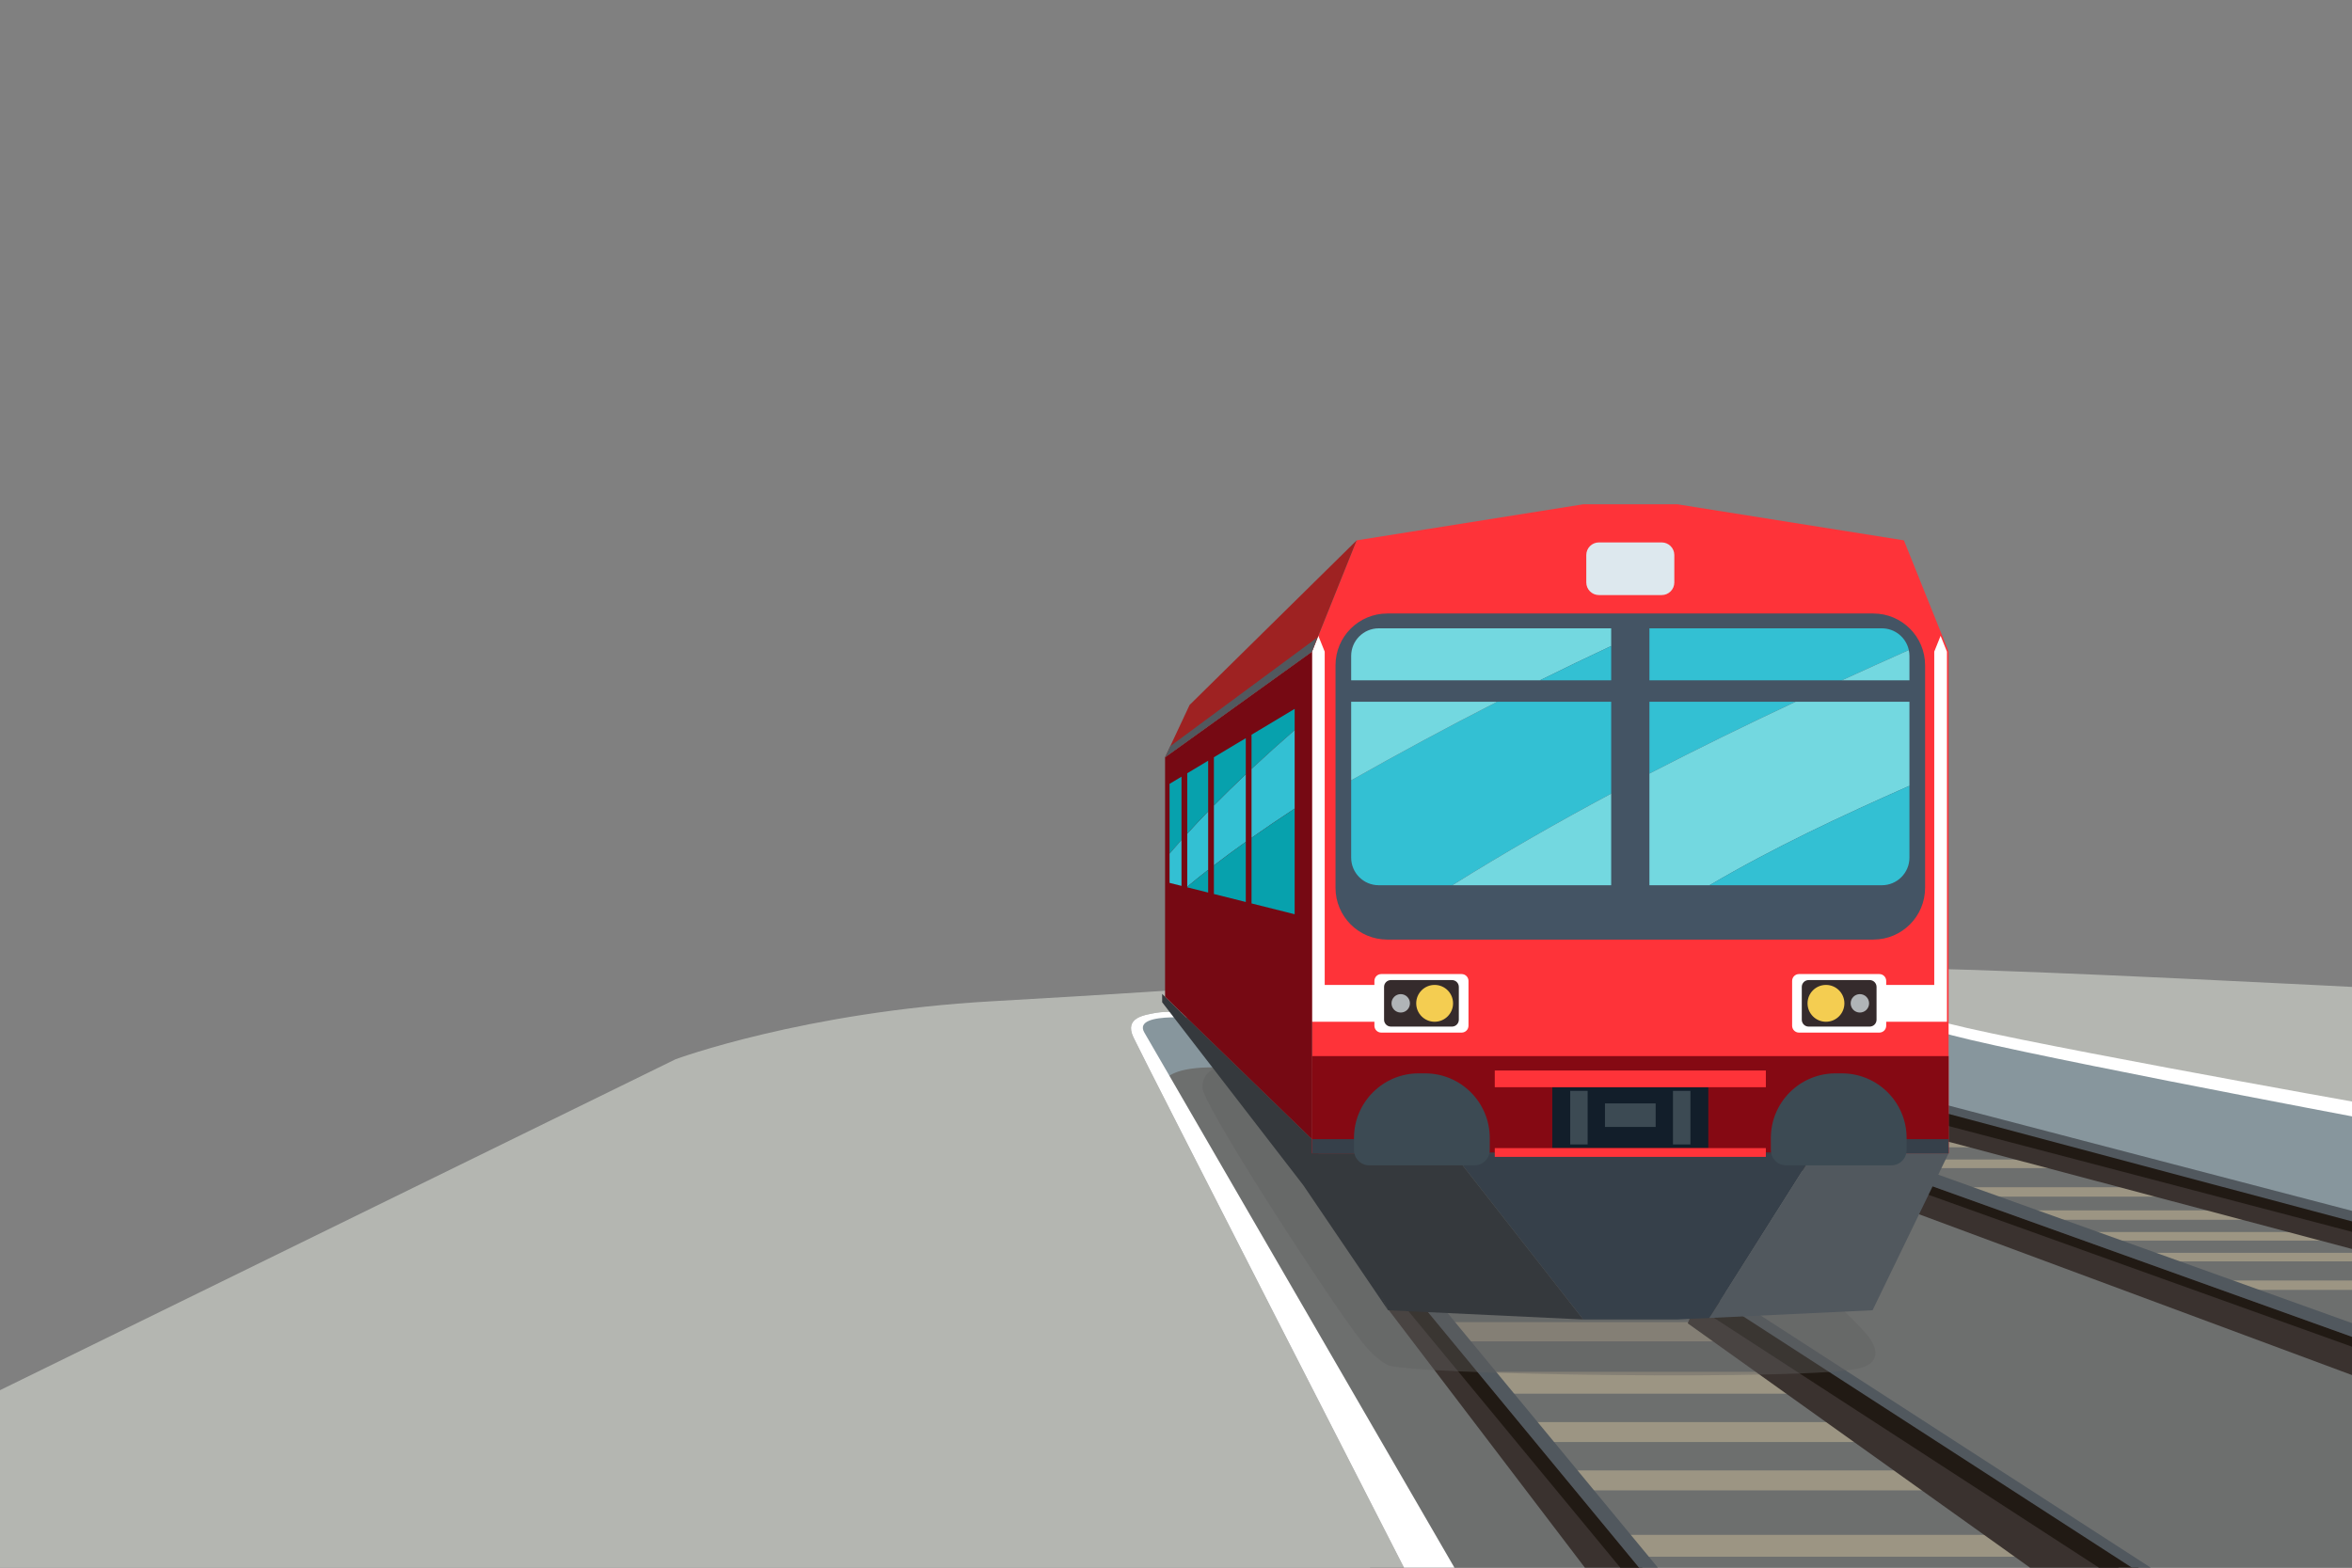 <?xml version="1.0" encoding="utf-8"?>
<!-- Generator: Adobe Illustrator 21.0.0, SVG Export Plug-In . SVG Version: 6.00 Build 0)  -->
<svg version="1.1" xmlns="http://www.w3.org/2000/svg" xmlns:xlink="http://www.w3.org/1999/xlink" x="0px" y="0px" width="750px"
	 height="500px" viewBox="0 0 750 500" style="enable-background:new 0 0 750 500;" xml:space="preserve">
<rect x="0" y="0" width="750" height="500" fill="#808080" stroke="none"/>
<style type="text/css">
	.st0{clip-path:url(#SVGID_2_);fill:none;}
	.st1{clip-path:url(#SVGID_2_);fill:#6D6F6E;}
	.st2{clip-path:url(#SVGID_2_);fill:#9C9583;}
	.st3{clip-path:url(#SVGID_2_);fill:#B4B6B1;}
	.st4{clip-path:url(#SVGID_2_);fill:#FFFFFF;}
	.st5{clip-path:url(#SVGID_2_);fill:#87969D;}
	.st6{clip-path:url(#SVGID_2_);}
	.st7{fill:#3A322F;}
	.st8{fill:#211A14;}
	.st9{fill:#51585E;}
	.st10{fill:#B4B6B1;}
	.st11{fill:#87969D;}
	.st12{fill:#FFFFFF;}
	.st13{opacity:0.4;clip-path:url(#SVGID_2_);}
	.st14{fill:#606060;}
	.st15{fill:#35393D;}
	.st16{fill:#FE3339;}
	.st17{fill:#36404A;}
	.st18{fill:#850913;}
	.st19{fill:#121E2A;}
	.st20{fill:#3C4A53;}
	.st21{fill:#445464;}
	.st22{fill:#33C0D3;}
	.st23{fill:#73D8E0;}
	.st24{fill:#DDE8EE;}
	.st25{fill:#760913;}
	.st26{fill:#9E2222;}
	.st27{fill:#07A1AD;}
	.st28{fill:#352B2C;}
	.st29{fill:#F4CD51;}
	.st30{fill:#B0B4B7;}
	.st31{clip-path:url(#SVGID_2_);fill:#51585E;}
	.st32{clip-path:url(#SVGID_4_);fill:#FFFFFF;}
	.st33{clip-path:url(#SVGID_4_);fill:none;}
	.st34{clip-path:url(#SVGID_4_);fill:#97A1A3;}
	.st35{clip-path:url(#SVGID_4_);fill:#6D6F6E;}
	.st36{clip-path:url(#SVGID_4_);fill:#9C9583;}
	.st37{clip-path:url(#SVGID_4_);fill:#B4B6B1;}
	.st38{clip-path:url(#SVGID_4_);fill:#87969D;}
	.st39{clip-path:url(#SVGID_4_);}
	.st40{clip-path:url(#SVGID_4_);fill:#737878;}
	.st41{opacity:0.4;clip-path:url(#SVGID_4_);}
	.st42{clip-path:url(#SVGID_4_);fill:#452B17;}
	.st43{clip-path:url(#SVGID_4_);fill:#53341E;}
	.st44{clip-path:url(#SVGID_4_);fill:#5E3A22;}
	.st45{clip-path:url(#SVGID_4_);fill:#6C442A;}
	.st46{clip-path:url(#SVGID_4_);fill:#734B31;}
	.st47{clip-path:url(#SVGID_4_);fill:#7E5235;}
	.st48{clip-path:url(#SVGID_4_);fill:#88623B;}
	.st49{clip-path:url(#SVGID_4_);fill:#926C47;}
	.st50{clip-path:url(#SVGID_4_);fill:#51585E;}
	.st51{clip-path:url(#SVGID_4_);fill:#B8BDC1;}
</style>
<g id="BACKGROUND">
	<g>
		<defs>
			<rect id="SVGID_1_" width="750" height="500"/>
		</defs>
		<clipPath id="SVGID_2_">
			<use xlink:href="#SVGID_1_"  style="overflow:visible;"/>
		</clipPath>
		<rect class="st0" width="750" height="500"/>
		<path class="st1" d="M348.254,330.338c0,0,24.031-15.167,58.349-15.25c34.318-0.083,203.748,37.25,203.748,37.25
			s113.903,34.852,159.903,41.759v113.574H440.92L348.254,330.338z"/>
		<rect x="498.18" y="468.98" class="st2" width="129.24" height="6.359"/>
		<rect x="480.123" y="453.563" class="st2" width="129.24" height="6.359"/>
		<rect x="463.342" y="437.53" class="st2" width="119.866" height="6.975"/>
		<rect x="453.405" y="421.674" class="st2" width="111.277" height="6.139"/>
		<rect x="516.342" y="489.529" class="st2" width="136.842" height="6.975"/>
		<polygon class="st2" points="778.51,402.306 675.149,402.306 671.752,399.572 775.114,399.572 		"/>
		<polygon class="st2" points="755.834,395.677 652.473,395.677 649.076,392.943 752.438,392.943 		"/>
		<polygon class="st2" points="726.682,389.049 630.817,389.049 627.092,386.05 722.956,386.05 		"/>
		<polygon class="st2" points="810.42,411.406 700.979,411.406 697.254,408.407 806.695,408.407 		"/>
		<polygon class="st2" points="677.51,372.552 574.149,372.552 570.752,369.819 674.114,369.819 		"/>
		<polygon class="st2" points="654.834,365.924 551.473,365.924 548.076,363.19 651.438,363.19 		"/>
		<polygon class="st2" points="625.682,359.295 529.817,359.295 526.092,356.297 621.956,356.297 		"/>
		<polygon class="st2" points="709.42,381.653 599.979,381.653 596.254,378.654 705.695,378.654 		"/>
		<path class="st3" d="M614.638,309.005c31.385,0.349,141.615,6.083,141.615,6.083L755,357.005c0,0-128.664-21.667-145.372-26.667
			C592.92,325.338,599.377,308.835,614.638,309.005z"/>
		<path class="st4" d="M755,352.217c0,0-124.138-22.101-137.388-26.851s1.058,23.184,1.058,23.184l142.5,37.5L755,352.217z"/>
		<path class="st5" d="M755,357.005c0,0-123.08-23.167-136.33-27.917s0,24.25,0,24.25l142.5,37.5L755,357.005z"/>
		<g class="st6">
			<polygon class="st7" points="548.589,363.745 539.134,350.107 781.717,437.151 782.574,450.661 			"/>
			<polygon class="st8" points="532.439,351.455 541.254,351.455 829.234,454.788 820.418,454.788 			"/>
			<polygon class="st9" points="521.03,344.205 530.705,343.305 818.684,446.638 809.01,447.538 			"/>
		</g>
		<g class="st6">
			<polygon class="st7" points="597.813,357.898 589.903,347.383 785.015,399.68 792.518,409.654 			"/>
			<polygon class="st8" points="563.931,344.088 582.236,344.088 799.815,401.027 781.081,401.027 			"/>
			<polygon class="st9" points="552.185,336.838 561.001,336.838 779.069,393.777 767.259,394.152 			"/>
		</g>
		<g class="st6">
			<polygon class="st7" points="442.523,417.422 446.92,406.907 532.254,510.24 525.492,526.409 			"/>
			<polygon class="st8" points="440.92,408.255 446.92,408.255 532.254,511.588 526.254,511.588 			"/>
			<polygon class="st9" points="440.92,401.005 446.92,401.005 532.254,504.338 526.254,504.338 			"/>
		</g>
		<g class="st6">
			<polygon class="st7" points="538.176,422.065 542.573,411.55 691.101,510.24 684.339,526.409 			"/>
			<polygon class="st8" points="527.962,408.255 540.42,408.255 699.92,511.588 687.17,511.588 			"/>
			<polygon class="st9" points="526.712,401.005 532.712,401.005 692.545,504.338 686.545,504.338 			"/>
		</g>
		<g class="st6">
			<path class="st10" d="M368.754,323.005c2.844-0.53,11.938-0.277,16.5-0.109v-7.808c0,0-33.083,2.25-68.833,4.25
				c-60.158,3.365-101,18.5-101,18.5L-5,445.838v58.5h454.92c0,0-84.479-165.01-88.5-173.5
				C358.42,324.505,364.903,323.723,368.754,323.005z"/>
			<path class="st11" d="M370.715,347.753c0,0-2.955-8.19,19.483-7.255l-12.287-16.394c0,0-18.683-2.325-14.247,5.997
				C369.516,341.079,370.715,347.753,370.715,347.753z"/>
			<path class="st12" d="M364.92,329.338c-4.23-7.301,20.333-4.25,20.333-4.25v-2.192c-4.562-0.169-13.656-0.422-16.5,0.109
				c-3.851,0.718-10.333,1.5-7.333,7.833c4.021,8.49,88.5,173.5,88.5,173.5h16.383L364.92,329.338z"/>
		</g>
		<g class="st13">
			<path class="st14" d="M490.2,342.561c-1.652-0.064-3.451-0.063-5.503-0.081c-20.147-0.17-42.366-5.439-62.397-2.154
				c-8.737,1.433-38.889-6.872-38.889,6.434c-0.462,4.51,35.73,60.542,48.147,77.569c3.06,4.195,6.27,8.526,10.832,11.006
				c5.98,3.251,136.205,5.003,150.524,1.07c1.743-0.479,3.607-1.155,4.55-2.697c1.62-2.648-0.366-5.991-2.397-8.339
				c-12.168-14.06-62.122-55.434-72.444-64.656C513.445,352.512,503.218,343.063,490.2,342.561z"/>
		</g>
		<g class="st6">
			<g>
				<polygon class="st15" points="442.618,417.894 415.587,378.005 370.587,319.671 370.587,317.005 418.368,363.318 				"/>
				<g>
					<polygon class="st16" points="607.118,172.338 534.868,160.838 504.868,160.838 432.618,172.338 418.368,207.838 
						418.368,367.838 621.368,367.838 621.368,207.838 					"/>
					<polygon class="st12" points="422.42,314.13 422.42,207.838 420.394,202.79 418.368,207.838 418.368,314.13 418.368,320.005 
						418.368,325.88 463.35,325.88 463.35,314.13 					"/>
					<polygon class="st12" points="616.79,314.13 616.79,207.838 618.816,202.79 620.842,207.838 620.842,314.13 620.842,320.005 
						620.842,325.88 575.86,325.88 575.86,314.13 					"/>
					<g>
						<polygon class="st17" points="463.385,367.838 504.868,420.838 534.868,420.838 545.047,420.357 578.266,367.838 						"/>
						<polygon class="st15" points="418.368,367.838 442.618,417.894 504.868,420.838 463.385,367.838 						"/>
						<polygon class="st9" points="621.368,367.838 578.266,367.838 545.047,420.357 597.118,417.894 						"/>
					</g>
					<rect x="418.368" y="336.838" class="st18" width="203" height="31"/>
					<rect x="418.368" y="363.318" class="st17" width="203" height="4.52"/>
					<rect x="466.303" y="360.302" class="st18" width="107.13" height="7.273"/>
					<g>
						<rect x="494.993" y="346.76" class="st19" width="49.75" height="19.417"/>
						<g>
							<rect x="500.703" y="347.927" class="st20" width="5.562" height="17.083"/>
							<rect x="533.471" y="347.927" class="st20" width="5.562" height="17.083"/>
						</g>
						<rect x="476.646" y="341.427" class="st16" width="86.444" height="5.333"/>
						<rect x="476.646" y="366.177" class="st16" width="86.444" height="2.798"/>
						<rect x="511.785" y="351.927" class="st20" width="16.167" height="7.5"/>
					</g>
					<path class="st21" d="M597.361,299.671H442.374c-9.116,0-16.507-7.39-16.507-16.507v-70.987c0-9.116,7.39-16.507,16.507-16.507
						h154.987c9.116,0,16.507,7.39,16.507,16.507v70.987C613.868,292.281,606.478,299.671,597.361,299.671z"/>
					<g>
						<g>
							<path class="st22" d="M513.771,223.812h-36.327c-15.694,8.01-31.219,16.38-46.586,25.071v24.662
								c0,4.856,3.937,8.793,8.793,8.793h23.453c16.559-10.351,33.479-20.038,50.666-29.215V223.812z"/>
							<path class="st23" d="M513.771,253.123c-17.187,9.177-34.107,18.863-50.666,29.215h50.666V253.123z"/>
							<path class="st23" d="M430.859,223.812v25.071c15.367-8.691,30.892-17.061,46.586-25.071H430.859z"/>
							<path class="st23" d="M513.771,206.04v-5.639h-74.119c-4.856,0-8.793,3.937-8.793,8.793v7.79h60.187
								C498.584,213.255,506.159,209.607,513.771,206.04z"/>
							<path class="st22" d="M513.771,206.04c-7.613,3.567-15.188,7.216-22.726,10.944h22.726V206.04z"/>
						</g>
						<g>
							<path class="st22" d="M525.964,223.812v22.911c15.379-7.955,30.942-15.555,46.624-22.911H525.964z"/>
							<path class="st23" d="M608.877,223.812h-36.288c-15.682,7.356-31.245,14.956-46.624,22.911v35.615h19.173
								c20.506-12.049,42.032-22.116,63.739-31.709V223.812z"/>
							<path class="st22" d="M545.138,282.338h54.946c4.856,0,8.793-3.937,8.793-8.793v-22.916
								C587.17,260.222,565.644,270.289,545.138,282.338z"/>
							<path class="st22" d="M525.964,200.401v0.013c0.009-0.004,0.019-0.009,0.028-0.013H525.964z"/>
							<path class="st22" d="M600.084,200.401h-74.091c-0.009,0.004-0.019,0.009-0.028,0.013v16.57h61.353
								c7.102-3.256,14.223-6.47,21.356-9.656C607.818,203.369,604.299,200.401,600.084,200.401z"/>
							<path class="st23" d="M587.318,216.984h21.559v-7.79c0-0.641-0.073-1.264-0.203-1.866
								C601.541,210.514,594.42,213.728,587.318,216.984z"/>
						</g>
					</g>
					<path class="st24" d="M529.876,189.793h-20.017c-2.225,0-4.029-1.804-4.029-4.029v-8.737c0-2.225,1.804-4.029,4.029-4.029
						h20.017c2.225,0,4.029,1.804,4.029,4.029v8.737C533.906,187.989,532.102,189.793,529.876,189.793z"/>
					<g>
						<path class="st20" d="M470.19,371.671h-33.57c-2.686,0-4.863-2.177-4.863-4.863v-3.833c0-11.397,9.239-20.637,20.637-20.637
							h2.023c11.397,0,20.637,9.239,20.637,20.637v3.833C475.053,369.494,472.876,371.671,470.19,371.671z"/>
						<path class="st20" d="M603.115,371.671h-33.57c-2.686,0-4.863-2.177-4.863-4.863v-3.833c0-11.397,9.239-20.637,20.637-20.637
							h2.023c11.397,0,20.637,9.239,20.637,20.637v3.833C607.979,369.494,605.801,371.671,603.115,371.671z"/>
					</g>
				</g>
				<polygon class="st25" points="371.515,317.904 418.368,363.318 418.368,207.838 371.515,241.531 				"/>
				<polygon class="st26" points="371.515,241.531 379.337,224.838 432.618,172.338 418.368,207.838 				"/>
			</g>
			<g>
				<path class="st22" d="M385.254,258.781c-2.258,2.331-4.482,4.696-6.667,7.099v16.928c2.189-1.827,4.412-3.619,6.667-5.378
					V258.781z"/>
				<path class="st27" d="M378.587,282.808v0.193l6.667,1.672v-7.242C382.999,279.19,380.776,280.981,378.587,282.808z"/>
				<path class="st27" d="M385.254,242.622l-6.667,3.996v19.262c2.185-2.404,4.409-4.768,6.667-7.099V242.622z"/>
				<path class="st27" d="M376.754,247.717L372.944,250v22.261c1.254-1.467,2.526-2.917,3.809-4.356V247.717z"/>
				<path class="st22" d="M376.754,267.905c-1.283,1.439-2.555,2.888-3.809,4.356v9.326l3.809,0.955V267.905z"/>
				<path class="st22" d="M397.254,246.942c-3.449,3.253-6.843,6.561-10.167,9.94v19.131c3.335-2.559,6.726-5.061,10.167-7.505
					V246.942z"/>
				<path class="st27" d="M387.087,276.012v9.12l10.167,2.549v-19.173C393.813,270.951,390.422,273.453,387.087,276.012z"/>
				<path class="st27" d="M397.254,235.429l-10.167,6.094v15.359c3.324-3.378,6.718-6.687,10.167-9.94V235.429z"/>
				<path class="st27" d="M412.837,226.088l-13.75,8.242v10.907c4.507-4.202,9.095-8.324,13.75-12.378V226.088z"/>
				<path class="st22" d="M412.837,232.858c-4.655,4.054-9.243,8.176-13.75,12.378v21.987c4.528-3.179,9.122-6.278,13.75-9.327
					V232.858z"/>
				<path class="st27" d="M399.087,267.223v20.917l13.75,3.447v-33.691C408.209,260.945,403.615,264.044,399.087,267.223z"/>
			</g>
		</g>
		<g class="st6">
			<g>
				<path class="st12" d="M466.084,329.338h-25.634c-1.206,0-2.183-0.977-2.183-2.183v-14.301c0-1.206,0.977-2.183,2.183-2.183
					h25.634c1.206,0,2.183,0.977,2.183,2.183v14.301C468.266,328.361,467.289,329.338,466.084,329.338z"/>
				<path class="st28" d="M463.003,327.421H443.53c-1.206,0-2.183-0.977-2.183-2.183v-10.468c0-1.206,0.977-2.183,2.183-2.183
					h19.474c1.206,0,2.183,0.977,2.183,2.183v10.468C465.186,326.444,464.209,327.421,463.003,327.421z"/>
				<circle class="st29" cx="457.475" cy="320.005" r="5.875"/>
				<circle class="st30" cx="446.662" cy="320.005" r="2.938"/>
			</g>
			<g>
				<path class="st12" d="M573.652,329.338h25.634c1.206,0,2.183-0.977,2.183-2.183v-14.301c0-1.206-0.977-2.183-2.183-2.183
					h-25.634c-1.206,0-2.183,0.977-2.183,2.183v14.301C571.469,328.361,572.447,329.338,573.652,329.338z"/>
				<path class="st28" d="M576.733,327.421h19.474c1.206,0,2.183-0.977,2.183-2.183v-10.468c0-1.206-0.977-2.183-2.183-2.183
					h-19.474c-1.206,0-2.183,0.977-2.183,2.183v10.468C574.55,326.444,575.527,327.421,576.733,327.421z"/>
				<circle class="st29" cx="582.261" cy="320.005" r="5.875"/>
				<circle class="st30" cx="593.073" cy="320.005" r="2.938"/>
			</g>
		</g>
		<polygon class="st31" points="420.045,203.338 373.181,237.976 371.515,241.531 418.368,207.838 		"/>
	</g>
	<g>
		<defs>
			<rect id="SVGID_3_" x="-638.742" width="500" height="500"/>
		</defs>
		<clipPath id="SVGID_4_">
			<use xlink:href="#SVGID_3_"  style="overflow:visible;"/>
		</clipPath>
		<rect x="-803.851" class="st32" width="750" height="500"/>
		<rect x="-803.851" class="st33" width="750" height="500"/>
		<polygon class="st34" points="-826.358,471.5 -514.374,324.822 -514.374,232.858 -575.581,195.671 -575.581,138.492 
			-835.358,73.937 		"/>
		<path class="st35" d="M-455.597,330.338c0,0,24.031-15.167,58.349-15.25c34.318-0.083,203.748,37.25,203.748,37.25
			s113.903,34.852,159.903,41.759v113.574H-362.93L-455.597,330.338z"/>
		<rect x="-305.671" y="468.98" class="st36" width="129.24" height="6.359"/>
		<rect x="-323.728" y="453.563" class="st36" width="129.24" height="6.359"/>
		<rect x="-340.509" y="437.53" class="st36" width="119.866" height="6.975"/>
		<rect x="-350.445" y="421.674" class="st36" width="111.277" height="6.139"/>
		<rect x="-287.509" y="489.529" class="st36" width="136.842" height="6.975"/>
		<polygon class="st36" points="-25.341,402.306 -128.702,402.306 -132.098,399.572 -28.737,399.572 		"/>
		<polygon class="st36" points="-48.017,395.677 -151.378,395.677 -154.774,392.943 -51.413,392.943 		"/>
		<polygon class="st36" points="-77.169,389.049 -173.033,389.049 -176.759,386.05 -80.895,386.05 		"/>
		<polygon class="st36" points="6.57,411.406 -102.871,411.406 -106.597,408.407 2.844,408.407 		"/>
		<polygon class="st36" points="-126.341,372.552 -229.702,372.552 -233.098,369.819 -129.737,369.819 		"/>
		<polygon class="st36" points="-149.017,365.924 -252.378,365.924 -255.774,363.19 -152.413,363.19 		"/>
		<polygon class="st36" points="-178.169,359.295 -274.033,359.295 -277.759,356.297 -181.895,356.297 		"/>
		<polygon class="st36" points="-94.43,381.653 -203.871,381.653 -207.597,378.654 -98.156,378.654 		"/>
		<path class="st37" d="M-189.212,309.005c31.385,0.349,141.615,6.083,141.615,6.083l-1.254,41.917
			c0,0-128.664-21.667-145.372-26.667S-204.473,308.835-189.212,309.005z"/>
		<path class="st32" d="M-48.851,352.217c0,0-124.138-22.101-137.388-26.851s1.058,23.184,1.058,23.184l142.5,37.5L-48.851,352.217z
			"/>
		<path class="st38" d="M-48.851,357.005c0,0-123.08-23.167-136.33-27.917s0,24.25,0,24.25l142.5,37.5L-48.851,357.005z"/>
		<g class="st39">
			<polygon class="st7" points="-255.262,363.745 -264.717,350.107 -22.134,437.151 -21.277,450.661 			"/>
			<polygon class="st8" points="-271.412,351.455 -262.596,351.455 25.383,454.788 16.567,454.788 			"/>
			<polygon class="st9" points="-282.82,344.205 -273.146,343.305 14.833,446.638 5.159,447.538 			"/>
		</g>
		<g class="st39">
			<polygon class="st7" points="-206.038,357.898 -213.948,347.383 -18.836,399.68 -11.333,409.654 			"/>
			<polygon class="st8" points="-239.92,344.088 -221.615,344.088 -4.036,401.027 -22.769,401.027 			"/>
			<polygon class="st9" points="-251.665,336.838 -242.85,336.838 -24.781,393.777 -36.592,394.152 			"/>
		</g>
		<polygon class="st40" points="-411.68,160.838 -266.942,-148.662 -266.942,-168.662 -549.979,-168.662 -819.93,-5.662 
			-819.93,130.338 		"/>
		<g class="st39">
			<polygon class="st7" points="-361.328,417.422 -356.93,406.907 -271.597,510.24 -278.358,526.409 			"/>
			<polygon class="st8" points="-362.93,408.255 -356.93,408.255 -271.597,511.588 -277.597,511.588 			"/>
			<polygon class="st9" points="-362.93,401.005 -356.93,401.005 -271.597,504.338 -277.597,504.338 			"/>
		</g>
		<g class="st39">
			<polygon class="st7" points="-265.675,422.065 -261.278,411.55 -112.75,510.24 -119.511,526.409 			"/>
			<polygon class="st8" points="-275.889,408.255 -263.43,408.255 -103.93,511.588 -116.68,511.588 			"/>
			<polygon class="st9" points="-277.139,401.005 -271.139,401.005 -111.306,504.338 -117.306,504.338 			"/>
		</g>
		<g class="st39">
			<path class="st10" d="M-435.097,323.005c2.844-0.53,11.938-0.277,16.5-0.109v-7.808c0,0-33.083,2.25-68.833,4.25
				c-60.157,3.365-101,18.5-101,18.5l-220.42,108v58.5h454.92c0,0-84.478-165.01-88.5-173.5
				C-445.43,324.505-438.948,323.723-435.097,323.005z"/>
			<path class="st11" d="M-433.135,347.753c0,0-2.955-8.19,19.483-7.255l-12.287-16.394c0,0-18.683-2.325-14.246,5.997
				C-434.335,341.079-433.135,347.753-433.135,347.753z"/>
			<path class="st12" d="M-438.93,329.338c-4.23-7.301,20.333-4.25,20.333-4.25v-2.192c-4.562-0.169-13.656-0.422-16.5,0.109
				c-3.851,0.718-10.333,1.5-7.333,7.833c4.022,8.49,88.5,173.5,88.5,173.5h16.383L-438.93,329.338z"/>
		</g>
		<g class="st41">
			<path class="st14" d="M-313.651,342.561c-1.652-0.064-3.451-0.063-5.503-0.081c-20.147-0.17-42.366-5.439-62.397-2.154
				c-8.737,1.433-38.889-6.872-38.889,6.434c-0.462,4.51,35.73,60.542,48.147,77.569c3.06,4.195,6.27,8.526,10.832,11.006
				c5.98,3.251,136.205,5.003,150.524,1.07c1.743-0.479,3.607-1.155,4.55-2.697c1.62-2.648-0.366-5.991-2.397-8.339
				c-12.168-14.06-62.122-55.434-72.444-64.656C-290.405,352.512-300.633,343.063-313.651,342.561z"/>
		</g>
		<g class="st39">
			<g>
				<polygon class="st15" points="-361.233,417.894 -388.264,378.005 -433.264,319.671 -433.264,317.005 -385.483,363.318 				"/>
				<g>
					<polygon class="st16" points="-196.733,172.338 -268.983,160.838 -298.983,160.838 -371.233,172.338 -385.483,207.838 
						-385.483,367.838 -182.483,367.838 -182.483,207.838 					"/>
					<polygon class="st12" points="-381.43,314.13 -381.43,207.838 -383.457,202.79 -385.483,207.838 -385.483,314.13 
						-385.483,320.005 -385.483,325.88 -340.501,325.88 -340.501,314.13 					"/>
					<polygon class="st12" points="-187.061,314.13 -187.061,207.838 -185.035,202.79 -183.009,207.838 -183.009,314.13 
						-183.009,320.005 -183.009,325.88 -227.99,325.88 -227.99,314.13 					"/>
					<g>
						<polygon class="st17" points="-340.466,367.838 -298.983,420.838 -268.983,420.838 -258.803,420.357 -225.584,367.838 						
							"/>
						<polygon class="st15" points="-385.483,367.838 -361.233,417.894 -298.983,420.838 -340.466,367.838 						"/>
						<polygon class="st9" points="-182.483,367.838 -225.584,367.838 -258.803,420.357 -206.733,417.894 						"/>
					</g>
					<rect x="-385.483" y="336.838" class="st18" width="203" height="31"/>
					<rect x="-385.483" y="363.318" class="st17" width="203" height="4.52"/>
					<rect x="-337.548" y="360.302" class="st18" width="107.13" height="7.273"/>
					<g>
						<rect x="-308.858" y="346.76" class="st19" width="49.75" height="19.417"/>
						<g>
							<rect x="-303.148" y="347.927" class="st20" width="5.562" height="17.083"/>
							<rect x="-270.379" y="347.927" class="st20" width="5.562" height="17.083"/>
						</g>
						<rect x="-327.205" y="341.427" class="st16" width="86.444" height="5.333"/>
						<rect x="-327.205" y="366.177" class="st16" width="86.444" height="2.798"/>
						<rect x="-292.066" y="351.927" class="st20" width="16.167" height="7.5"/>
					</g>
					<path class="st21" d="M-206.489,299.671h-154.987c-9.116,0-16.507-7.39-16.507-16.507v-70.987
						c0-9.116,7.39-16.507,16.507-16.507h154.987c9.116,0,16.507,7.39,16.507,16.507v70.987
						C-189.983,292.281-197.373,299.671-206.489,299.671z"/>
					<g>
						<g>
							<path class="st22" d="M-290.079,223.812h-36.327c-15.694,8.01-31.218,16.38-46.586,25.071v24.662
								c0,4.856,3.937,8.793,8.793,8.793h23.453c16.559-10.351,33.479-20.038,50.666-29.215V223.812z"/>
							<path class="st23" d="M-290.079,253.123c-17.187,9.177-34.107,18.863-50.666,29.215h50.666V253.123z"/>
							<path class="st23" d="M-372.992,223.812v25.071c15.367-8.691,30.892-17.061,46.586-25.071H-372.992z"/>
							<path class="st23" d="M-290.079,206.04v-5.639h-74.119c-4.856,0-8.793,3.937-8.793,8.793v7.79h60.187
								C-305.267,213.255-297.692,209.607-290.079,206.04z"/>
							<path class="st22" d="M-290.079,206.04c-7.613,3.567-15.188,7.216-22.726,10.944h22.726V206.04z"/>
						</g>
						<g>
							<path class="st22" d="M-277.886,223.812v22.911c15.379-7.955,30.942-15.555,46.624-22.911H-277.886z"/>
							<path class="st23" d="M-194.974,223.812h-36.288c-15.682,7.356-31.245,14.956-46.624,22.911v35.615h19.173
								c20.506-12.049,42.032-22.116,63.739-31.709V223.812z"/>
							<path class="st22" d="M-258.713,282.338h54.946c4.856,0,8.793-3.937,8.793-8.793v-22.916
								C-216.681,260.222-238.207,270.289-258.713,282.338z"/>
							<path class="st22" d="M-277.886,200.401v0.013c0.009-0.004,0.019-0.009,0.028-0.013H-277.886z"/>
							<path class="st22" d="M-203.767,200.401h-74.091c-0.009,0.004-0.019,0.009-0.028,0.013v16.57h61.353
								c7.102-3.256,14.223-6.47,21.356-9.656C-196.033,203.369-199.551,200.401-203.767,200.401z"/>
							<path class="st23" d="M-216.533,216.984h21.559v-7.79c0-0.641-0.073-1.264-0.203-1.866
								C-202.31,210.514-209.431,213.728-216.533,216.984z"/>
						</g>
					</g>
					<path class="st24" d="M-273.974,189.793h-20.017c-2.225,0-4.03-1.804-4.03-4.029v-8.737c0-2.225,1.804-4.029,4.03-4.029h20.017
						c2.225,0,4.029,1.804,4.029,4.029v8.737C-269.945,187.989-271.749,189.793-273.974,189.793z"/>
					<g>
						<path class="st20" d="M-333.661,371.671h-33.57c-2.686,0-4.863-2.177-4.863-4.863v-3.833c0-11.397,9.239-20.637,20.637-20.637
							h2.023c11.397,0,20.637,9.239,20.637,20.637v3.833C-328.797,369.494-330.975,371.671-333.661,371.671z"/>
						<path class="st20" d="M-200.735,371.671h-33.57c-2.686,0-4.863-2.177-4.863-4.863v-3.833c0-11.397,9.239-20.637,20.637-20.637
							h2.023c11.397,0,20.637,9.239,20.637,20.637v3.833C-195.872,369.494-198.049,371.671-200.735,371.671z"/>
					</g>
				</g>
				<polygon class="st25" points="-432.336,317.904 -385.483,363.318 -385.483,207.838 -432.336,241.531 				"/>
				<polygon class="st26" points="-432.336,241.531 -424.514,224.838 -371.233,172.338 -385.483,207.838 				"/>
			</g>
			<g>
				<path class="st22" d="M-418.597,258.781c-2.258,2.331-4.482,4.696-6.667,7.099v16.928c2.189-1.827,4.412-3.619,6.667-5.378
					V258.781z"/>
				<path class="st27" d="M-425.264,282.808v0.193l6.667,1.672v-7.242C-420.852,279.19-423.075,280.981-425.264,282.808z"/>
				<path class="st27" d="M-418.597,242.622l-6.667,3.996v19.262c2.185-2.404,4.409-4.768,6.667-7.099V242.622z"/>
				<path class="st27" d="M-427.097,247.717l-3.809,2.283v22.261c1.254-1.467,2.526-2.917,3.809-4.356V247.717z"/>
				<path class="st22" d="M-427.097,267.905c-1.283,1.439-2.555,2.888-3.809,4.356v9.326l3.809,0.955V267.905z"/>
				<path class="st22" d="M-406.597,246.942c-3.449,3.253-6.843,6.561-10.167,9.94v19.131c3.335-2.559,6.726-5.061,10.167-7.505
					V246.942z"/>
				<path class="st27" d="M-416.764,276.012v9.12l10.167,2.549v-19.173C-410.038,270.951-413.428,273.453-416.764,276.012z"/>
				<path class="st27" d="M-406.597,235.429l-10.167,6.094v15.359c3.324-3.378,6.718-6.687,10.167-9.94V235.429z"/>
				<path class="st27" d="M-391.014,226.088l-13.75,8.242v10.907c4.507-4.202,9.095-8.324,13.75-12.378V226.088z"/>
				<path class="st22" d="M-391.014,232.858c-4.655,4.054-9.243,8.176-13.75,12.378v21.987c4.528-3.179,9.122-6.278,13.75-9.327
					V232.858z"/>
				<path class="st27" d="M-404.764,267.223v20.917l13.75,3.447v-33.691C-395.641,260.945-400.236,264.044-404.764,267.223z"/>
			</g>
		</g>
		<path class="st42" d="M-596.137,372.478v-17.861h-9.835c0,0-2.295-84.582,40.652-132.119s79.38-64.584,137.556-64.584v-7.212
			h-75.923c0,0-50.081,19.275-82.565,64.31c-36.679,50.851-42.515,111.149-42.515,141.021h-8.753v16.446H-596.137z"/>
		<path class="st43" d="M-609.772,377.301v-19.232h-10.591c0,0-2.471-91.078,43.774-142.266
			c46.245-51.187,95.347-69.544,157.991-69.544v-7.766h-91.624c0,0-53.927,20.755-88.906,69.249
			c-39.496,54.756-45.78,119.685-45.78,151.851h-9.425v17.709H-609.772z"/>
		<path class="st44" d="M-627.373,394.638V372.66h-12.102c0,0-2.824-104.079,50.023-162.573
			c52.846-58.494,108.957-79.471,180.544-79.471v-8.875h-104.703c0,0-61.624,23.718-101.596,79.133
			c-45.134,62.572-52.315,136.77-52.315,173.527h-10.771v20.237H-627.373z"/>
		<path class="st45" d="M-650.632,417.019v-26.406h-14.541c0,0-3.393-125.053,60.103-195.334s130.914-95.486,216.926-95.486V89.129
			h-125.802c0,0-74.043,28.497-122.07,95.08c-54.229,75.181-62.857,164.331-62.857,208.495h-12.941v24.315H-650.632z"/>
		<path class="st46" d="M-679.962,435.588v-30.596h-16.848c0,0-3.931-144.895,69.639-226.328
			C-553.6,97.23-475.484,68.027-375.825,68.027V55.671h-145.763c0,0-85.791,33.019-141.438,110.166
			c-62.834,87.111-72.83,190.406-72.83,241.577h-14.994v28.173H-679.962z"/>
		<path class="st47" d="M-720.185,461.271V425.16h-19.885c0,0-4.64-171.009,82.191-267.119
			c86.83-96.11,179.025-130.577,296.646-130.577V12.881h-172.034c0,0-101.253,38.97-166.93,130.022
			c-74.158,102.811-85.956,224.723-85.956,285.117h-17.697v33.251H-720.185z"/>
		<path class="st48" d="M-775.648,492.128v-42.851h-23.596c0,0-5.506-202.928,97.531-316.977
			C-598.676,18.252-479.409-22.648-339.834-22.648v-17.304h-214.009c0,0-120.152,46.243-198.087,154.29
			c-88,122-102,266.667-102,338.333h-21v39.457H-775.648z"/>
		<path class="st49" d="M-875.363,631.928V566.56h-35.996c0,0-8.399-309.563,148.782-483.542s305.061-236.372,517.98-236.372
			v-26.397h-292.407c0,0-183.29,70.544-302.179,235.367c-134.243,186.109-155.599,406.795-155.599,516.122h-32.035v60.191H-875.363z
			"/>
		<polygon class="st50" points="-411.68,160.838 -391.014,147.005 -244.596,-153.355 -266.942,-153.118 		"/>
		<polygon class="st51" points="-133.993,314.56 -133.993,142.577 -53.851,94.311 -53.851,328.713 		"/>
		<g class="st39">
			<g>
				<path class="st12" d="M-337.767,329.338h-25.634c-1.206,0-2.183-0.977-2.183-2.183v-14.301c0-1.206,0.977-2.183,2.183-2.183
					h25.634c1.206,0,2.183,0.977,2.183,2.183v14.301C-335.584,328.361-336.561,329.338-337.767,329.338z"/>
				<path class="st28" d="M-340.847,327.421h-19.474c-1.205,0-2.183-0.977-2.183-2.183v-10.468c0-1.206,0.977-2.183,2.183-2.183
					h19.474c1.206,0,2.183,0.977,2.183,2.183v10.468C-338.665,326.444-339.642,327.421-340.847,327.421z"/>
				<circle class="st29" cx="-346.376" cy="320.005" r="5.875"/>
				<circle class="st30" cx="-357.188" cy="320.005" r="2.938"/>
			</g>
			<g>
				<path class="st12" d="M-230.199,329.338h25.634c1.206,0,2.183-0.977,2.183-2.183v-14.301c0-1.206-0.977-2.183-2.183-2.183
					h-25.634c-1.205,0-2.183,0.977-2.183,2.183v14.301C-232.381,328.361-231.404,329.338-230.199,329.338z"/>
				<path class="st28" d="M-227.118,327.421h19.474c1.206,0,2.183-0.977,2.183-2.183v-10.468c0-1.206-0.977-2.183-2.183-2.183
					h-19.474c-1.206,0-2.183,0.977-2.183,2.183v10.468C-229.301,326.444-228.324,327.421-227.118,327.421z"/>
				<circle class="st29" cx="-221.59" cy="320.005" r="5.875"/>
				<circle class="st30" cx="-210.777" cy="320.005" r="2.938"/>
			</g>
		</g>
		<polygon class="st50" points="-383.805,203.338 -430.67,237.976 -432.336,241.531 -385.483,207.838 		"/>
	</g>
</g>
<g id="DESIGNED_BY_FREEPIK">
	<g>
		<g>
			<path class="st9" d="M-458.434,476.844v-0.16c-0.218,0.249-0.432,0.452-0.644,0.608c-0.211,0.157-0.441,0.276-0.689,0.356
				c-0.247,0.082-0.517,0.122-0.81,0.122c-0.388,0-0.747-0.082-1.078-0.246c-0.33-0.164-0.616-0.399-0.857-0.704
				c-0.242-0.305-0.425-0.662-0.549-1.074c-0.125-0.412-0.187-0.857-0.187-1.336c0-1.013,0.247-1.803,0.742-2.369
				c0.495-0.565,1.146-0.848,1.953-0.848c0.467,0,0.861,0.081,1.181,0.24c0.321,0.161,0.633,0.408,0.938,0.739v-2.392
				c0-0.333,0.066-0.583,0.199-0.754c0.132-0.17,0.321-0.255,0.567-0.255c0.245,0,0.434,0.078,0.567,0.234
				c0.133,0.157,0.199,0.386,0.199,0.692v7.147c0,0.309-0.071,0.54-0.214,0.695c-0.143,0.154-0.326,0.231-0.552,0.231
				c-0.222,0-0.405-0.08-0.549-0.24C-458.362,477.369-458.434,477.141-458.434,476.844z M-461.622,474.464
				c0,0.44,0.068,0.813,0.205,1.122c0.137,0.309,0.324,0.541,0.561,0.697c0.238,0.157,0.497,0.236,0.778,0.236
				c0.285,0,0.545-0.074,0.781-0.223c0.235-0.148,0.423-0.376,0.564-0.682c0.141-0.307,0.211-0.691,0.211-1.149
				c0-0.431-0.07-0.803-0.211-1.114c-0.14-0.31-0.33-0.547-0.57-0.712c-0.24-0.164-0.502-0.245-0.786-0.245
				c-0.297,0-0.562,0.084-0.796,0.252c-0.233,0.168-0.414,0.409-0.543,0.724C-461.558,473.683-461.622,474.048-461.622,474.464z"/>
			<path class="st9" d="M-451.288,474.874h-3.17c0.004,0.367,0.078,0.692,0.223,0.973c0.144,0.281,0.336,0.493,0.576,0.635
				c0.24,0.143,0.504,0.213,0.793,0.213c0.194,0,0.371-0.022,0.531-0.067c0.161-0.047,0.316-0.117,0.466-0.214
				c0.15-0.096,0.289-0.201,0.415-0.312c0.126-0.111,0.29-0.262,0.492-0.452c0.083-0.071,0.202-0.107,0.357-0.107
				c0.166,0,0.3,0.046,0.403,0.137c0.103,0.092,0.155,0.219,0.155,0.386c0,0.146-0.058,0.317-0.172,0.513
				c-0.116,0.196-0.289,0.384-0.52,0.564c-0.232,0.18-0.522,0.329-0.873,0.448c-0.35,0.119-0.753,0.178-1.208,0.178
				c-1.04,0-1.85-0.297-2.428-0.891c-0.578-0.593-0.866-1.399-0.866-2.416c0-0.479,0.071-0.923,0.213-1.332
				c0.143-0.41,0.351-0.761,0.623-1.054c0.273-0.293,0.609-0.517,1.01-0.674c0.399-0.156,0.843-0.234,1.33-0.234
				c0.633,0,1.176,0.132,1.629,0.4c0.454,0.267,0.793,0.612,1.019,1.035c0.225,0.424,0.338,0.856,0.338,1.294
				c0,0.408-0.117,0.672-0.35,0.793C-450.535,474.813-450.864,474.874-451.288,474.874z M-454.457,473.954h2.939
				c-0.039-0.554-0.189-0.969-0.448-1.244c-0.259-0.275-0.6-0.413-1.024-0.413c-0.404,0-0.736,0.139-0.994,0.418
				C-454.245,472.994-454.402,473.408-454.457,473.954z"/>
			<path class="st9" d="M-443.904,475.65c0,0.447-0.108,0.831-0.327,1.149c-0.217,0.318-0.539,0.56-0.965,0.724
				c-0.425,0.164-0.943,0.246-1.552,0.246c-0.582,0-1.08-0.089-1.496-0.267c-0.415-0.178-0.722-0.401-0.92-0.667
				c-0.198-0.268-0.297-0.535-0.297-0.805c0-0.178,0.063-0.33,0.19-0.457c0.126-0.126,0.287-0.19,0.481-0.19
				c0.17,0,0.3,0.042,0.391,0.124c0.091,0.083,0.179,0.2,0.261,0.35c0.166,0.29,0.366,0.504,0.597,0.648
				c0.231,0.142,0.547,0.214,0.947,0.214c0.324,0,0.591-0.073,0.798-0.217c0.207-0.145,0.311-0.31,0.311-0.496
				c0-0.285-0.107-0.492-0.324-0.623c-0.216-0.131-0.571-0.256-1.066-0.375c-0.558-0.138-1.012-0.284-1.362-0.436
				c-0.35-0.151-0.63-0.353-0.84-0.602c-0.21-0.25-0.315-0.557-0.315-0.921c0-0.324,0.097-0.631,0.291-0.92
				c0.194-0.288,0.48-0.519,0.858-0.691c0.377-0.173,0.833-0.259,1.368-0.259c0.42,0,0.797,0.043,1.131,0.131
				c0.335,0.086,0.614,0.204,0.837,0.35c0.224,0.146,0.394,0.308,0.51,0.486c0.117,0.178,0.175,0.352,0.175,0.523
				c0,0.186-0.062,0.338-0.187,0.457c-0.124,0.118-0.301,0.178-0.532,0.178c-0.166,0-0.308-0.048-0.424-0.143
				c-0.117-0.095-0.25-0.237-0.401-0.427c-0.123-0.158-0.266-0.285-0.433-0.38c-0.166-0.095-0.392-0.142-0.677-0.142
				c-0.293,0-0.536,0.062-0.73,0.187c-0.194,0.124-0.291,0.279-0.291,0.465c0,0.171,0.071,0.31,0.213,0.419
				c0.143,0.109,0.335,0.2,0.577,0.27c0.241,0.071,0.573,0.158,0.997,0.261c0.502,0.123,0.912,0.27,1.231,0.44
				c0.318,0.17,0.56,0.371,0.725,0.603C-443.985,475.09-443.904,475.354-443.904,475.65z"/>
			<path class="st9" d="M-442.248,470.428c-0.225,0-0.418-0.07-0.579-0.208c-0.16-0.138-0.24-0.334-0.24-0.588
				c0-0.23,0.082-0.418,0.246-0.567c0.164-0.149,0.356-0.223,0.573-0.223c0.21,0,0.396,0.067,0.558,0.202
				c0.162,0.135,0.244,0.33,0.244,0.588c0,0.25-0.08,0.444-0.238,0.585C-441.842,470.357-442.03,470.428-442.248,470.428z
				 M-441.446,472.101v4.683c0,0.325-0.077,0.571-0.232,0.737c-0.155,0.166-0.35,0.249-0.588,0.249
				c-0.238,0-0.431-0.085-0.579-0.255c-0.149-0.17-0.223-0.414-0.223-0.731v-4.636c0-0.32,0.074-0.561,0.223-0.724
				c0.148-0.162,0.341-0.244,0.579-0.244c0.238,0,0.433,0.081,0.588,0.244C-441.523,471.587-441.446,471.813-441.446,472.101z"/>
			<path class="st9" d="M-434.347,472.369v4.707c0,0.538-0.058,1.002-0.173,1.39c-0.114,0.387-0.298,0.708-0.552,0.961
				c-0.253,0.253-0.585,0.441-0.994,0.563c-0.41,0.123-0.919,0.184-1.529,0.184c-0.558,0-1.056-0.078-1.496-0.234
				c-0.439-0.157-0.777-0.358-1.015-0.605c-0.237-0.247-0.356-0.502-0.356-0.763c0-0.198,0.067-0.359,0.202-0.483
				c0.134-0.125,0.297-0.187,0.486-0.187c0.237,0,0.445,0.105,0.623,0.314c0.087,0.107,0.177,0.216,0.27,0.324
				c0.093,0.109,0.197,0.202,0.309,0.279c0.113,0.076,0.248,0.134,0.407,0.172c0.158,0.037,0.341,0.056,0.546,0.056
				c0.42,0,0.745-0.058,0.977-0.175c0.232-0.117,0.394-0.28,0.487-0.49c0.093-0.209,0.147-0.433,0.163-0.673
				c0.016-0.24,0.027-0.624,0.035-1.155c-0.25,0.349-0.537,0.615-0.864,0.796c-0.326,0.182-0.715,0.273-1.166,0.273
				c-0.542,0-1.016-0.139-1.422-0.416c-0.405-0.277-0.717-0.665-0.934-1.163c-0.218-0.499-0.326-1.074-0.326-1.727
				c0-0.487,0.066-0.927,0.198-1.318c0.133-0.392,0.322-0.723,0.567-0.992c0.245-0.269,0.528-0.472,0.849-0.609
				c0.32-0.136,0.673-0.204,1.057-0.204c0.459,0,0.857,0.089,1.193,0.264c0.336,0.177,0.649,0.453,0.938,0.829v-0.22
				c0-0.281,0.069-0.498,0.208-0.653c0.139-0.154,0.317-0.231,0.535-0.231c0.313,0,0.52,0.103,0.623,0.306
				C-434.399,471.691-434.347,471.985-434.347,472.369z M-439.043,474.422c0,0.657,0.143,1.154,0.43,1.49
				c0.287,0.337,0.658,0.505,1.113,0.505c0.269,0,0.523-0.073,0.762-0.217c0.24-0.145,0.435-0.363,0.585-0.653
				c0.15-0.291,0.226-0.644,0.226-1.06c0-0.66-0.145-1.176-0.436-1.543c-0.291-0.368-0.674-0.552-1.149-0.552
				c-0.463,0-0.834,0.176-1.113,0.529C-438.904,473.273-439.043,473.774-439.043,474.422z"/>
			<path class="st9" d="M-431.772,472.077v0.196c0.284-0.376,0.596-0.652,0.935-0.828c0.339-0.176,0.727-0.264,1.166-0.264
				c0.428,0,0.809,0.094,1.146,0.28c0.336,0.186,0.588,0.449,0.753,0.789c0.107,0.198,0.176,0.413,0.208,0.642
				c0.032,0.23,0.048,0.522,0.048,0.879v3.015c0,0.325-0.074,0.571-0.223,0.737c-0.148,0.166-0.341,0.249-0.579,0.249
				c-0.242,0-0.437-0.085-0.588-0.255c-0.151-0.17-0.225-0.414-0.225-0.731v-2.701c0-0.534-0.075-0.943-0.223-1.226
				c-0.149-0.283-0.444-0.425-0.888-0.425c-0.288,0-0.552,0.086-0.789,0.258c-0.237,0.173-0.412,0.41-0.522,0.71
				c-0.079,0.242-0.119,0.692-0.119,1.353v2.03c0,0.328-0.077,0.576-0.228,0.74c-0.152,0.164-0.349,0.246-0.59,0.246
				c-0.234,0-0.425-0.085-0.576-0.255c-0.15-0.17-0.225-0.414-0.225-0.731v-4.683c0-0.309,0.067-0.54,0.202-0.692
				c0.135-0.152,0.319-0.228,0.552-0.228c0.143,0,0.272,0.034,0.387,0.101c0.114,0.068,0.207,0.168,0.276,0.302
				C-431.806,471.719-431.772,471.884-431.772,472.077z"/>
			<path class="st9" d="M-421.913,474.874h-3.17c0.004,0.367,0.078,0.692,0.223,0.973c0.144,0.281,0.336,0.493,0.576,0.635
				c0.239,0.143,0.503,0.213,0.792,0.213c0.194,0,0.371-0.022,0.532-0.067c0.16-0.047,0.315-0.117,0.466-0.214
				c0.15-0.096,0.288-0.201,0.416-0.312c0.126-0.111,0.29-0.262,0.492-0.452c0.083-0.071,0.202-0.107,0.356-0.107
				c0.166,0,0.301,0.046,0.404,0.137c0.103,0.092,0.154,0.219,0.154,0.386c0,0.146-0.057,0.317-0.172,0.513
				c-0.115,0.196-0.288,0.384-0.52,0.564c-0.232,0.18-0.522,0.329-0.872,0.448c-0.35,0.119-0.753,0.178-1.208,0.178
				c-1.041,0-1.85-0.297-2.428-0.891c-0.577-0.593-0.866-1.399-0.866-2.416c0-0.479,0.071-0.923,0.214-1.332
				c0.143-0.41,0.351-0.761,0.624-1.054c0.273-0.293,0.609-0.517,1.009-0.674c0.399-0.156,0.843-0.234,1.33-0.234
				c0.633,0,1.175,0.132,1.629,0.4c0.453,0.267,0.793,0.612,1.019,1.035c0.225,0.424,0.339,0.856,0.339,1.294
				c0,0.408-0.117,0.672-0.35,0.793C-421.16,474.813-421.489,474.874-421.913,474.874z M-425.082,473.954h2.938
				c-0.039-0.554-0.189-0.969-0.448-1.244c-0.259-0.275-0.601-0.413-1.024-0.413c-0.404,0-0.736,0.139-0.995,0.418
				C-424.87,472.994-425.027,473.408-425.082,473.954z"/>
			<path class="st9" d="M-415.306,476.844v-0.16c-0.218,0.249-0.432,0.452-0.644,0.608c-0.212,0.157-0.441,0.276-0.689,0.356
				c-0.247,0.082-0.517,0.122-0.81,0.122c-0.388,0-0.747-0.082-1.078-0.246c-0.331-0.164-0.616-0.399-0.858-0.704
				c-0.242-0.305-0.424-0.662-0.549-1.074c-0.125-0.412-0.187-0.857-0.187-1.336c0-1.013,0.247-1.803,0.742-2.369
				c0.495-0.565,1.146-0.848,1.953-0.848c0.467,0,0.861,0.081,1.181,0.24c0.32,0.161,0.633,0.408,0.938,0.739v-2.392
				c0-0.333,0.066-0.583,0.199-0.754c0.132-0.17,0.322-0.255,0.567-0.255c0.245,0,0.434,0.078,0.567,0.234
				c0.132,0.157,0.199,0.386,0.199,0.692v7.147c0,0.309-0.071,0.54-0.214,0.695c-0.142,0.154-0.326,0.231-0.552,0.231
				c-0.221,0-0.405-0.08-0.549-0.24C-415.234,477.369-415.306,477.141-415.306,476.844z M-418.494,474.464
				c0,0.44,0.068,0.813,0.204,1.122c0.136,0.309,0.323,0.541,0.561,0.697c0.237,0.157,0.496,0.236,0.777,0.236
				c0.285,0,0.546-0.074,0.781-0.223c0.236-0.148,0.424-0.376,0.564-0.682c0.141-0.307,0.211-0.691,0.211-1.149
				c0-0.431-0.07-0.803-0.211-1.114c-0.14-0.31-0.33-0.547-0.57-0.712c-0.24-0.164-0.502-0.245-0.787-0.245
				c-0.296,0-0.562,0.084-0.795,0.252c-0.233,0.168-0.414,0.409-0.543,0.724C-418.43,473.683-418.494,474.048-418.494,474.464z"/>
			<path class="st9" d="M-408.683,469.697v2.475c0.305-0.316,0.615-0.559,0.932-0.727c0.316-0.168,0.709-0.252,1.176-0.252
				c0.538,0,1.01,0.128,1.416,0.382c0.405,0.256,0.72,0.626,0.944,1.111c0.223,0.484,0.336,1.06,0.336,1.725
				c0,0.491-0.063,0.94-0.187,1.35c-0.125,0.41-0.306,0.765-0.543,1.065c-0.238,0.301-0.526,0.534-0.864,0.698
				c-0.339,0.164-0.712,0.246-1.119,0.246c-0.25,0-0.484-0.029-0.704-0.089c-0.22-0.059-0.407-0.137-0.561-0.234
				c-0.154-0.096-0.286-0.196-0.395-0.3c-0.109-0.103-0.253-0.258-0.431-0.463v0.16c0,0.305-0.073,0.535-0.22,0.692
				c-0.146,0.156-0.332,0.234-0.558,0.234c-0.23,0-0.413-0.078-0.549-0.234c-0.137-0.157-0.205-0.388-0.205-0.692v-7.076
				c0-0.328,0.066-0.577,0.198-0.745c0.133-0.168,0.318-0.252,0.555-0.252c0.25,0,0.441,0.08,0.576,0.24
				C-408.75,469.172-408.683,469.4-408.683,469.697z M-408.605,474.512c0,0.645,0.147,1.14,0.442,1.486
				c0.295,0.347,0.682,0.521,1.161,0.521c0.407,0,0.759-0.177,1.053-0.532c0.295-0.355,0.442-0.862,0.442-1.523
				c0-0.427-0.061-0.796-0.184-1.104c-0.123-0.309-0.297-0.548-0.522-0.715c-0.226-0.168-0.489-0.252-0.79-0.252
				c-0.309,0-0.584,0.084-0.825,0.252c-0.241,0.168-0.431,0.411-0.57,0.73C-408.536,473.693-408.605,474.072-408.605,474.512z"/>
			<path class="st9" d="M-401.779,477.972l0.148-0.363l-1.995-5.022c-0.122-0.288-0.184-0.499-0.184-0.629
				c0-0.139,0.036-0.267,0.107-0.385c0.071-0.119,0.169-0.214,0.294-0.285c0.125-0.072,0.254-0.108,0.389-0.108
				c0.233,0,0.409,0.075,0.529,0.223c0.119,0.148,0.223,0.361,0.314,0.638l1.371,3.989l1.3-3.71c0.102-0.3,0.196-0.536,0.279-0.706
				c0.083-0.17,0.171-0.285,0.264-0.344c0.093-0.06,0.225-0.09,0.395-0.09c0.123,0,0.24,0.032,0.353,0.098
				c0.113,0.065,0.2,0.153,0.261,0.264c0.061,0.111,0.092,0.227,0.092,0.35c-0.016,0.075-0.042,0.182-0.078,0.321
				c-0.036,0.138-0.079,0.28-0.13,0.421l-2.113,5.533c-0.182,0.487-0.36,0.868-0.535,1.145c-0.174,0.277-0.404,0.491-0.691,0.638
				c-0.287,0.149-0.674,0.223-1.161,0.223c-0.474,0-0.831-0.051-1.068-0.154c-0.238-0.104-0.357-0.292-0.357-0.565
				c0-0.186,0.056-0.33,0.169-0.43c0.112-0.101,0.28-0.152,0.501-0.152c0.087,0,0.173,0.012,0.256,0.037
				c0.103,0.023,0.192,0.035,0.267,0.035c0.186,0,0.333-0.027,0.44-0.084c0.107-0.055,0.202-0.151,0.288-0.288
				C-401.988,478.439-401.89,478.237-401.779,477.972z"/>
		</g>
		<g>
			<path class="st9" d="M-378.302,471.321h0.386v-0.486c0-0.509,0.062-0.911,0.192-1.211c0.128-0.299,0.347-0.516,0.654-0.653
				c0.306-0.135,0.727-0.204,1.26-0.204c0.95,0,1.42,0.229,1.42,0.696c0,0.149-0.049,0.278-0.15,0.385
				c-0.096,0.106-0.214,0.16-0.349,0.16c-0.062,0-0.174-0.012-0.33-0.037c-0.148-0.021-0.283-0.035-0.389-0.035
				c-0.292,0-0.479,0.088-0.566,0.259c-0.079,0.172-0.122,0.418-0.122,0.74v0.386h0.396c0.619,0,0.926,0.186,0.926,0.56
				c0,0.262-0.079,0.432-0.245,0.503c-0.164,0.072-0.39,0.107-0.68,0.107h-0.396v4.294c0,0.319-0.075,0.563-0.231,0.73
				c-0.151,0.17-0.346,0.254-0.589,0.254c-0.23,0-0.419-0.084-0.574-0.254c-0.153-0.167-0.228-0.411-0.228-0.73v-4.294h-0.446
				c-0.243,0-0.427-0.052-0.558-0.164c-0.131-0.107-0.197-0.25-0.197-0.424C-379.117,471.514-378.845,471.321-378.302,471.321"/>
			<path class="st9" d="M-372.996,475.43v1.355c0,0.327-0.083,0.574-0.234,0.737c-0.154,0.166-0.349,0.247-0.586,0.247
				c-0.239,0-0.43-0.082-0.579-0.25c-0.148-0.165-0.225-0.41-0.225-0.734v-4.514c0-0.729,0.262-1.093,0.788-1.093
				c0.271,0,0.465,0.084,0.583,0.255c0.118,0.171,0.184,0.421,0.198,0.755c0.192-0.334,0.39-0.584,0.593-0.755
				c0.207-0.171,0.477-0.255,0.818-0.255c0.343,0,0.67,0.084,0.991,0.255c0.322,0.171,0.482,0.398,0.482,0.678
				c0,0.197-0.069,0.363-0.204,0.488c-0.137,0.131-0.284,0.195-0.441,0.195c-0.062,0-0.207-0.039-0.433-0.112
				c-0.228-0.071-0.43-0.108-0.602-0.108c-0.237,0-0.433,0.064-0.582,0.186c-0.151,0.128-0.269,0.311-0.353,0.554
				c-0.081,0.247-0.137,0.541-0.17,0.878C-372.982,474.53-372.996,474.944-372.996,475.43"/>
			<path class="st9" d="M-365.546,474.872h-3.171c0.006,0.367,0.078,0.694,0.221,0.974c0.147,0.279,0.338,0.491,0.578,0.635
				c0.241,0.142,0.502,0.212,0.793,0.212c0.194,0,0.37-0.021,0.531-0.069c0.159-0.043,0.316-0.116,0.466-0.213
				c0.151-0.095,0.287-0.199,0.415-0.313c0.126-0.109,0.292-0.26,0.494-0.449c0.084-0.071,0.203-0.109,0.355-0.109
				c0.168,0,0.301,0.046,0.406,0.139c0.104,0.092,0.152,0.219,0.152,0.386c0,0.147-0.056,0.317-0.167,0.512
				c-0.117,0.198-0.289,0.385-0.522,0.566c-0.234,0.178-0.524,0.33-0.874,0.446c-0.35,0.119-0.754,0.179-1.207,0.179
				c-1.044,0-1.853-0.295-2.429-0.889c-0.577-0.595-0.87-1.401-0.87-2.418c0-0.479,0.073-0.924,0.217-1.334
				c0.14-0.411,0.349-0.76,0.624-1.055c0.272-0.294,0.606-0.518,1.008-0.674c0.398-0.156,0.842-0.234,1.33-0.234
				c0.632,0,1.176,0.134,1.629,0.403c0.452,0.264,0.796,0.61,1.018,1.034c0.226,0.425,0.339,0.855,0.339,1.296
				c0,0.405-0.118,0.669-0.351,0.791C-364.794,474.812-365.122,474.872-365.546,474.872 M-368.717,473.951h2.938
				c-0.039-0.553-0.186-0.969-0.446-1.241c-0.261-0.276-0.599-0.413-1.025-0.413c-0.404,0-0.736,0.137-0.995,0.418
				C-368.504,472.994-368.663,473.405-368.717,473.951"/>
			<path class="st9" d="M-358.804,474.872h-3.171c0.004,0.367,0.078,0.694,0.222,0.974c0.145,0.279,0.337,0.491,0.576,0.635
				c0.239,0.142,0.504,0.212,0.795,0.212c0.192,0,0.37-0.021,0.528-0.069c0.162-0.043,0.316-0.116,0.469-0.213
				c0.151-0.095,0.287-0.199,0.415-0.313c0.125-0.109,0.29-0.26,0.493-0.449c0.084-0.071,0.204-0.109,0.355-0.109
				c0.168,0,0.302,0.046,0.406,0.139c0.103,0.092,0.15,0.219,0.15,0.386c0,0.147-0.054,0.317-0.171,0.512
				c-0.111,0.198-0.284,0.385-0.519,0.566c-0.231,0.178-0.525,0.33-0.872,0.446c-0.349,0.119-0.755,0.179-1.209,0.179
				c-1.042,0-1.849-0.295-2.429-0.889c-0.577-0.595-0.868-1.401-0.868-2.418c0-0.479,0.073-0.924,0.217-1.334
				c0.142-0.411,0.349-0.76,0.622-1.055c0.272-0.294,0.608-0.518,1.009-0.674c0.399-0.156,0.844-0.234,1.331-0.234
				c0.63,0,1.174,0.134,1.633,0.403c0.45,0.264,0.791,0.61,1.013,1.034c0.225,0.425,0.341,0.855,0.341,1.296
				c0,0.405-0.12,0.669-0.351,0.791C-358.054,474.812-358.381,474.872-358.804,474.872 M-361.975,473.951h2.938
				c-0.04-0.553-0.19-0.969-0.447-1.241c-0.263-0.276-0.601-0.413-1.027-0.413c-0.403,0-0.735,0.137-0.995,0.418
				C-361.763,472.994-361.922,473.405-361.975,473.951"/>
			<path class="st9" d="M-355.254,472.09v0.194c0.304-0.375,0.621-0.651,0.953-0.828c0.324-0.178,0.699-0.267,1.114-0.267
				c0.497,0,0.959,0.13,1.379,0.386c0.419,0.259,0.749,0.635,0.993,1.129c0.243,0.497,0.366,1.081,0.366,1.758
				c0,0.497-0.07,0.957-0.21,1.376c-0.14,0.417-0.336,0.767-0.58,1.05c-0.246,0.281-0.535,0.501-0.868,0.654
				c-0.339,0.151-0.695,0.227-1.08,0.227c-0.461,0-0.853-0.093-1.166-0.28c-0.314-0.183-0.614-0.458-0.901-0.816v2.433
				c0,0.71-0.26,1.069-0.778,1.069c-0.306,0-0.505-0.092-0.607-0.275c-0.095-0.187-0.146-0.452-0.146-0.807v-6.996
				c0-0.31,0.066-0.537,0.2-0.692c0.134-0.15,0.32-0.228,0.553-0.228c0.231,0,0.416,0.078,0.56,0.234
				C-355.325,471.57-355.254,471.793-355.254,472.09 M-352.076,474.444c0-0.428-0.067-0.796-0.197-1.102
				c-0.131-0.308-0.312-0.542-0.541-0.705c-0.229-0.164-0.489-0.248-0.77-0.248c-0.446,0-0.824,0.178-1.13,0.527
				c-0.308,0.354-0.462,0.872-0.462,1.558c0,0.642,0.153,1.146,0.46,1.504c0.305,0.358,0.679,0.536,1.133,0.536
				c0.268,0,0.519-0.079,0.748-0.233c0.232-0.158,0.416-0.392,0.552-0.704C-352.146,475.265-352.076,474.887-352.076,474.444"/>
			<path class="st9" d="M-348.817,470.423c-0.227,0-0.418-0.071-0.577-0.209c-0.162-0.139-0.242-0.333-0.242-0.585
				c0-0.23,0.082-0.419,0.248-0.569c0.164-0.147,0.354-0.222,0.571-0.222c0.212,0,0.397,0.067,0.559,0.2
				c0.162,0.137,0.244,0.334,0.244,0.591c0,0.25-0.079,0.444-0.236,0.585C-348.409,470.352-348.597,470.423-348.817,470.423
				 M-348.014,472.098v4.689c0,0.322-0.078,0.568-0.231,0.733c-0.156,0.168-0.35,0.25-0.588,0.25c-0.238,0-0.428-0.084-0.58-0.254
				c-0.146-0.173-0.222-0.416-0.222-0.729v-4.642c0-0.319,0.076-0.559,0.222-0.721c0.152-0.165,0.342-0.245,0.58-0.245
				c0.238,0,0.432,0.079,0.588,0.245C-348.091,471.585-348.014,471.811-348.014,472.098"/>
			<path class="st9" d="M-342.789,477.029l-1.428-2.354l-0.88,0.83v1.291c0,0.312-0.083,0.551-0.248,0.718
				c-0.161,0.17-0.354,0.254-0.566,0.254c-0.249,0-0.447-0.082-0.588-0.25c-0.142-0.165-0.215-0.41-0.215-0.734v-6.915
				c0-0.358,0.071-0.632,0.207-0.821c0.139-0.19,0.341-0.283,0.596-0.283c0.25,0,0.446,0.085,0.593,0.257
				c0.146,0.169,0.221,0.421,0.221,0.751v3.933l1.822-1.914c0.226-0.235,0.396-0.4,0.517-0.487c0.118-0.087,0.262-0.13,0.431-0.13
				c0.204,0,0.371,0.065,0.51,0.193c0.132,0.129,0.2,0.291,0.2,0.483c0,0.237-0.221,0.555-0.659,0.951l-0.861,0.789l1.662,2.614
				c0.121,0.196,0.212,0.34,0.265,0.441c0.052,0.099,0.081,0.2,0.081,0.289c0,0.258-0.072,0.459-0.213,0.61
				c-0.14,0.148-0.327,0.221-0.554,0.221c-0.198,0-0.352-0.051-0.458-0.16C-342.46,477.501-342.608,477.307-342.789,477.029"/>
			<path class="st9" d="M-339.267,477.769c-0.245,0-0.455-0.079-0.634-0.238c-0.178-0.156-0.268-0.378-0.268-0.665
				c0-0.241,0.086-0.449,0.256-0.622c0.172-0.175,0.38-0.262,0.63-0.262c0.248,0,0.46,0.087,0.639,0.258
				c0.175,0.172,0.264,0.383,0.264,0.626c0,0.283-0.089,0.505-0.264,0.662C-338.823,477.69-339.03,477.769-339.267,477.769"/>
			<path class="st9" d="M-331.206,475.763c0,0.2-0.06,0.418-0.182,0.646c-0.12,0.231-0.305,0.449-0.554,0.656
				c-0.247,0.207-0.557,0.376-0.934,0.502c-0.375,0.126-0.8,0.192-1.269,0.192c-1.004,0-1.786-0.294-2.349-0.876
				c-0.56-0.585-0.841-1.368-0.841-2.35c0-0.667,0.128-1.254,0.387-1.765c0.254-0.509,0.627-0.905,1.113-1.184
				c0.487-0.28,1.072-0.419,1.746-0.419c0.421,0,0.805,0.061,1.158,0.184c0.35,0.122,0.645,0.282,0.891,0.474
				c0.242,0.197,0.428,0.402,0.556,0.62c0.129,0.22,0.192,0.425,0.192,0.617c0,0.192-0.071,0.357-0.214,0.492
				c-0.147,0.134-0.322,0.203-0.524,0.203c-0.137,0-0.248-0.035-0.338-0.104c-0.09-0.07-0.191-0.181-0.299-0.339
				c-0.198-0.299-0.404-0.526-0.622-0.674c-0.214-0.152-0.488-0.227-0.821-0.227c-0.476,0-0.865,0.186-1.158,0.561
				c-0.292,0.372-0.44,0.887-0.44,1.534c0,0.305,0.039,0.587,0.114,0.842c0.073,0.255,0.182,0.473,0.325,0.652
				c0.144,0.18,0.315,0.316,0.516,0.409c0.203,0.096,0.425,0.141,0.665,0.141c0.326,0,0.604-0.075,0.835-0.225
				c0.235-0.151,0.439-0.38,0.617-0.689c0.099-0.182,0.204-0.324,0.318-0.427c0.114-0.102,0.256-0.156,0.422-0.156
				c0.198,0,0.363,0.077,0.491,0.226C-331.272,475.432-331.206,475.594-331.206,475.763"/>
			<path class="st9" d="M-324.211,474.475c0,0.481-0.076,0.928-0.222,1.337c-0.154,0.408-0.37,0.758-0.656,1.049
				c-0.284,0.293-0.626,0.518-1.02,0.675c-0.4,0.155-0.844,0.234-1.337,0.234c-0.491,0-0.933-0.08-1.326-0.239
				c-0.389-0.156-0.732-0.384-1.016-0.676c-0.288-0.298-0.505-0.646-0.657-1.048c-0.143-0.402-0.219-0.847-0.219-1.332
				c0-0.491,0.077-0.941,0.224-1.349c0.151-0.409,0.368-0.757,0.649-1.046c0.282-0.289,0.621-0.511,1.019-0.669
				c0.402-0.156,0.844-0.234,1.326-0.234c0.49,0,0.936,0.078,1.337,0.239c0.399,0.157,0.739,0.384,1.027,0.674
				c0.286,0.297,0.502,0.643,0.65,1.045C-324.287,473.543-324.211,473.986-324.211,474.475 M-325.839,474.475
				c0-0.662-0.147-1.176-0.436-1.543c-0.289-0.372-0.681-0.555-1.171-0.555c-0.317,0-0.597,0.082-0.839,0.246
				c-0.242,0.164-0.426,0.406-0.556,0.727c-0.131,0.321-0.197,0.696-0.197,1.124c0,0.424,0.064,0.792,0.193,1.108
				c0.13,0.319,0.314,0.561,0.554,0.729c0.241,0.167,0.522,0.253,0.845,0.253c0.49,0,0.882-0.185,1.171-0.557
				C-325.985,475.638-325.839,475.126-325.839,474.475"/>
			<path class="st9" d="M-318.029,474.594v2.154c0,0.342-0.075,0.594-0.231,0.767c-0.156,0.17-0.357,0.255-0.611,0.255
				c-0.245,0-0.446-0.085-0.595-0.255c-0.155-0.173-0.233-0.426-0.233-0.767v-2.582c0-0.408-0.013-0.726-0.04-0.953
				c-0.029-0.221-0.105-0.409-0.226-0.552c-0.123-0.147-0.318-0.22-0.582-0.22c-0.532,0-0.88,0.181-1.048,0.551
				c-0.167,0.36-0.254,0.883-0.254,1.567v2.189c0,0.336-0.076,0.591-0.226,0.765c-0.156,0.171-0.355,0.258-0.603,0.258
				c-0.247,0-0.448-0.087-0.604-0.258c-0.158-0.173-0.235-0.428-0.235-0.765v-4.637c0-0.306,0.07-0.538,0.209-0.695
				c0.143-0.161,0.329-0.239,0.556-0.239c0.223,0,0.407,0.077,0.557,0.222c0.148,0.149,0.221,0.354,0.221,0.615v0.153
				c0.283-0.335,0.584-0.582,0.903-0.738c0.323-0.162,0.676-0.241,1.071-0.241c0.407,0,0.757,0.082,1.049,0.243
				c0.294,0.163,0.533,0.41,0.725,0.736c0.275-0.33,0.568-0.577,0.881-0.738c0.313-0.161,0.658-0.241,1.039-0.241
				c0.441,0,0.826,0.089,1.146,0.262c0.319,0.174,0.558,0.425,0.717,0.747c0.138,0.295,0.206,0.756,0.206,1.385v3.164
				c0,0.342-0.076,0.594-0.23,0.767c-0.154,0.17-0.359,0.255-0.612,0.255c-0.247,0-0.446-0.087-0.603-0.258
				c-0.156-0.173-0.235-0.428-0.235-0.765v-2.726c0-0.349-0.015-0.627-0.043-0.836c-0.029-0.211-0.111-0.388-0.239-0.529
				c-0.132-0.142-0.331-0.215-0.596-0.215c-0.214,0-0.416,0.067-0.608,0.192c-0.192,0.124-0.342,0.298-0.451,0.508
				C-317.968,473.416-318.029,473.9-318.029,474.594"/>
		</g>
		<g>
			<path class="st9" d="M-393.47,474.082c-0.001-0.003-0.001-0.006-0.001-0.011C-393.471,474.076-393.471,474.079-393.47,474.082z"
				/>
			<path class="st9" d="M-393.388,474.601c0.001,0,0.001,0,0.001,0c-0.03-0.148-0.055-0.294-0.074-0.439
				C-393.441,474.308-393.417,474.455-393.388,474.601z"/>
			<path class="st9" d="M-392.851,476.105c-0.004-0.006-0.007-0.014-0.011-0.021C-392.858,476.091-392.855,476.098-392.851,476.105z
				"/>
			<path class="st9" d="M-392.903,476.004c-0.014-0.027-0.027-0.056-0.041-0.084C-392.93,475.95-392.917,475.977-392.903,476.004z"
				/>
			<path class="st9" d="M-393.237,475.18c0.079,0.25,0.175,0.492,0.286,0.724c-0.113-0.236-0.206-0.479-0.284-0.724
				C-393.235,475.18-393.236,475.18-393.237,475.18z"/>
			<path class="st9" d="M-387.196,467.872c0.313,0,0.544,0.025,0.809,0.07l0.075-0.477c0,0-0.732-0.225-1.694-0.146l-0.076-0.259
				c0.299-0.063,0.524-0.329,0.524-0.646c0-0.364-0.296-0.659-0.661-0.659c-0.364,0-0.66,0.295-0.66,0.659
				c0,0.317,0.224,0.583,0.522,0.646l0.084,0.289c-1.022,0.14-1.834,0.539-1.834,0.539l0.144,0.441
				c0.618-0.206,1.154-0.331,1.64-0.383C-387.846,467.894-387.488,467.872-387.196,467.872z"/>
			<path class="st9" d="M-392.864,470.284l0.004-0.005c0.024-0.031,0.047-0.061,0.071-0.089l-0.195-0.141l-0.305-0.223
				c-0.017,0.024-0.497,0.465-0.876,1.28c-0.016-0.026-0.035-0.051-0.056-0.074c-0.114-0.124-0.272-0.187-0.474-0.184
				c-0.003,0-0.006,0-0.009,0c-0.125,0-0.211-0.042-0.267-0.092c0.056-0.071,0.09-0.16,0.09-0.258c0-0.23-0.187-0.418-0.418-0.418
				c-0.23,0-0.418,0.188-0.418,0.418c0,0.231,0.187,0.418,0.418,0.418c0.036,0,0.071-0.006,0.104-0.013
				c0.103,0.114,0.266,0.214,0.505,0.209c0.123-0.001,0.213,0.03,0.273,0.097c0.069,0.076,0.093,0.185,0.1,0.267
				c-0.001,0.001-0.001,0.003-0.002,0.003c-0.272,0.743-0.194,1.669-0.194,1.669l0.661,0.026c0.013-0.337,0.062-0.927,0.232-1.394
				C-393.292,470.874-392.88,470.307-392.864,470.284z"/>
			<path class="st9" d="M-381.447,468.425c-0.23,0-0.418,0.187-0.418,0.418c0,0.036,0.005,0.07,0.015,0.103
				c-0.115,0.104-0.214,0.267-0.21,0.507c0.002,0.123-0.03,0.212-0.097,0.273c-0.053,0.047-0.12,0.072-0.185,0.088
				c-0.492-0.689-1.098-1.11-1.098-1.11l-0.474,0.509c0.358,0.326,0.725,0.734,1.08,1.244c0.246,0.352,0.499,0.806,0.71,1.259
				l0.64-0.304c0,0-0.292-0.722-0.704-1.37c0.071-0.025,0.143-0.064,0.207-0.12c0.125-0.113,0.187-0.273,0.183-0.474
				c-0.001-0.13,0.042-0.218,0.093-0.276c0.071,0.054,0.16,0.089,0.258,0.089c0.232,0,0.419-0.187,0.419-0.418
				C-381.028,468.611-381.215,468.425-381.447,468.425z"/>
			<path class="st9" d="M-383.107,474.176c-0.881,0.429-2.33,0.996-4.238,1.262c-0.749,0.104-1.475,0.142-2.143,0.142
				c-0.869,0-1.637-0.065-2.227-0.139c-0.673-0.085-1.198-0.189-1.52-0.261c0.077,0.245,0.171,0.488,0.284,0.724
				c0.002,0.006,0.005,0.013,0.008,0.017c0.013,0.027,0.027,0.056,0.041,0.084c0.013,0.027,0.027,0.054,0.041,0.079
				c0.004,0.007,0.007,0.015,0.011,0.021c0.189,0.356,0.417,0.684,0.675,0.968c0.9,0.984,1.817,1.14,1.826,1.141l0.014,0.002
				l0.013,0.005c0.008,0.003,0.821,0.266,2.057,0.266c1.216,0,2.409-0.245,3.546-0.729c0.842-0.431,1.639-1.085,2.034-1.669
				c0.305-0.452,0.525-0.933,0.656-1.434c0.069-0.266,0.124-0.692,0.092-1.141C-382.185,473.68-382.577,473.918-383.107,474.176z"/>
			<path class="st9" d="M-392.581,470.492c-0.026,0.037-0.408,0.578-0.71,1.408c-0.226,0.622-0.216,1.527-0.216,1.538v0.002
				c0,0.212,0.012,0.423,0.035,0.632c0,0.005,0,0.008,0.001,0.011c0.003,0.027,0.007,0.052,0.009,0.079
				c0.019,0.145,0.043,0.291,0.074,0.439c0.438,0.111,3.049,0.72,5.968,0.314c1.829-0.255,3.218-0.795,4.062-1.204
				c0.701-0.34,1.151-0.648,1.325-0.774c-0.173-0.643-0.651-1.65-1.089-2.279c-1.253-1.791-2.604-2.25-3.298-2.365
				c-0.265-0.043-0.477-0.068-0.777-0.068c-0.28,0-0.626,0.023-1.09,0.071c-0.465,0.048-0.982,0.17-1.583,0.372
				c-0.842,0.282-1.605,0.724-2.204,1.28l-0.02,0.019C-392.182,470.049-392.367,470.221-392.581,470.492z M-384.912,470.076
				c0.601,0,1.089,0.488,1.089,1.09s-0.489,1.09-1.089,1.09c-0.601,0-1.089-0.489-1.089-1.09S-385.513,470.076-384.912,470.076z
				 M-390.063,470.032c0.973,0,1.761,0.789,1.761,1.761c0,0.972-0.788,1.759-1.761,1.759c-0.972,0-1.76-0.787-1.76-1.759
				C-391.823,470.821-391.035,470.032-390.063,470.032z"/>
		</g>
	</g>
</g>
</svg>
